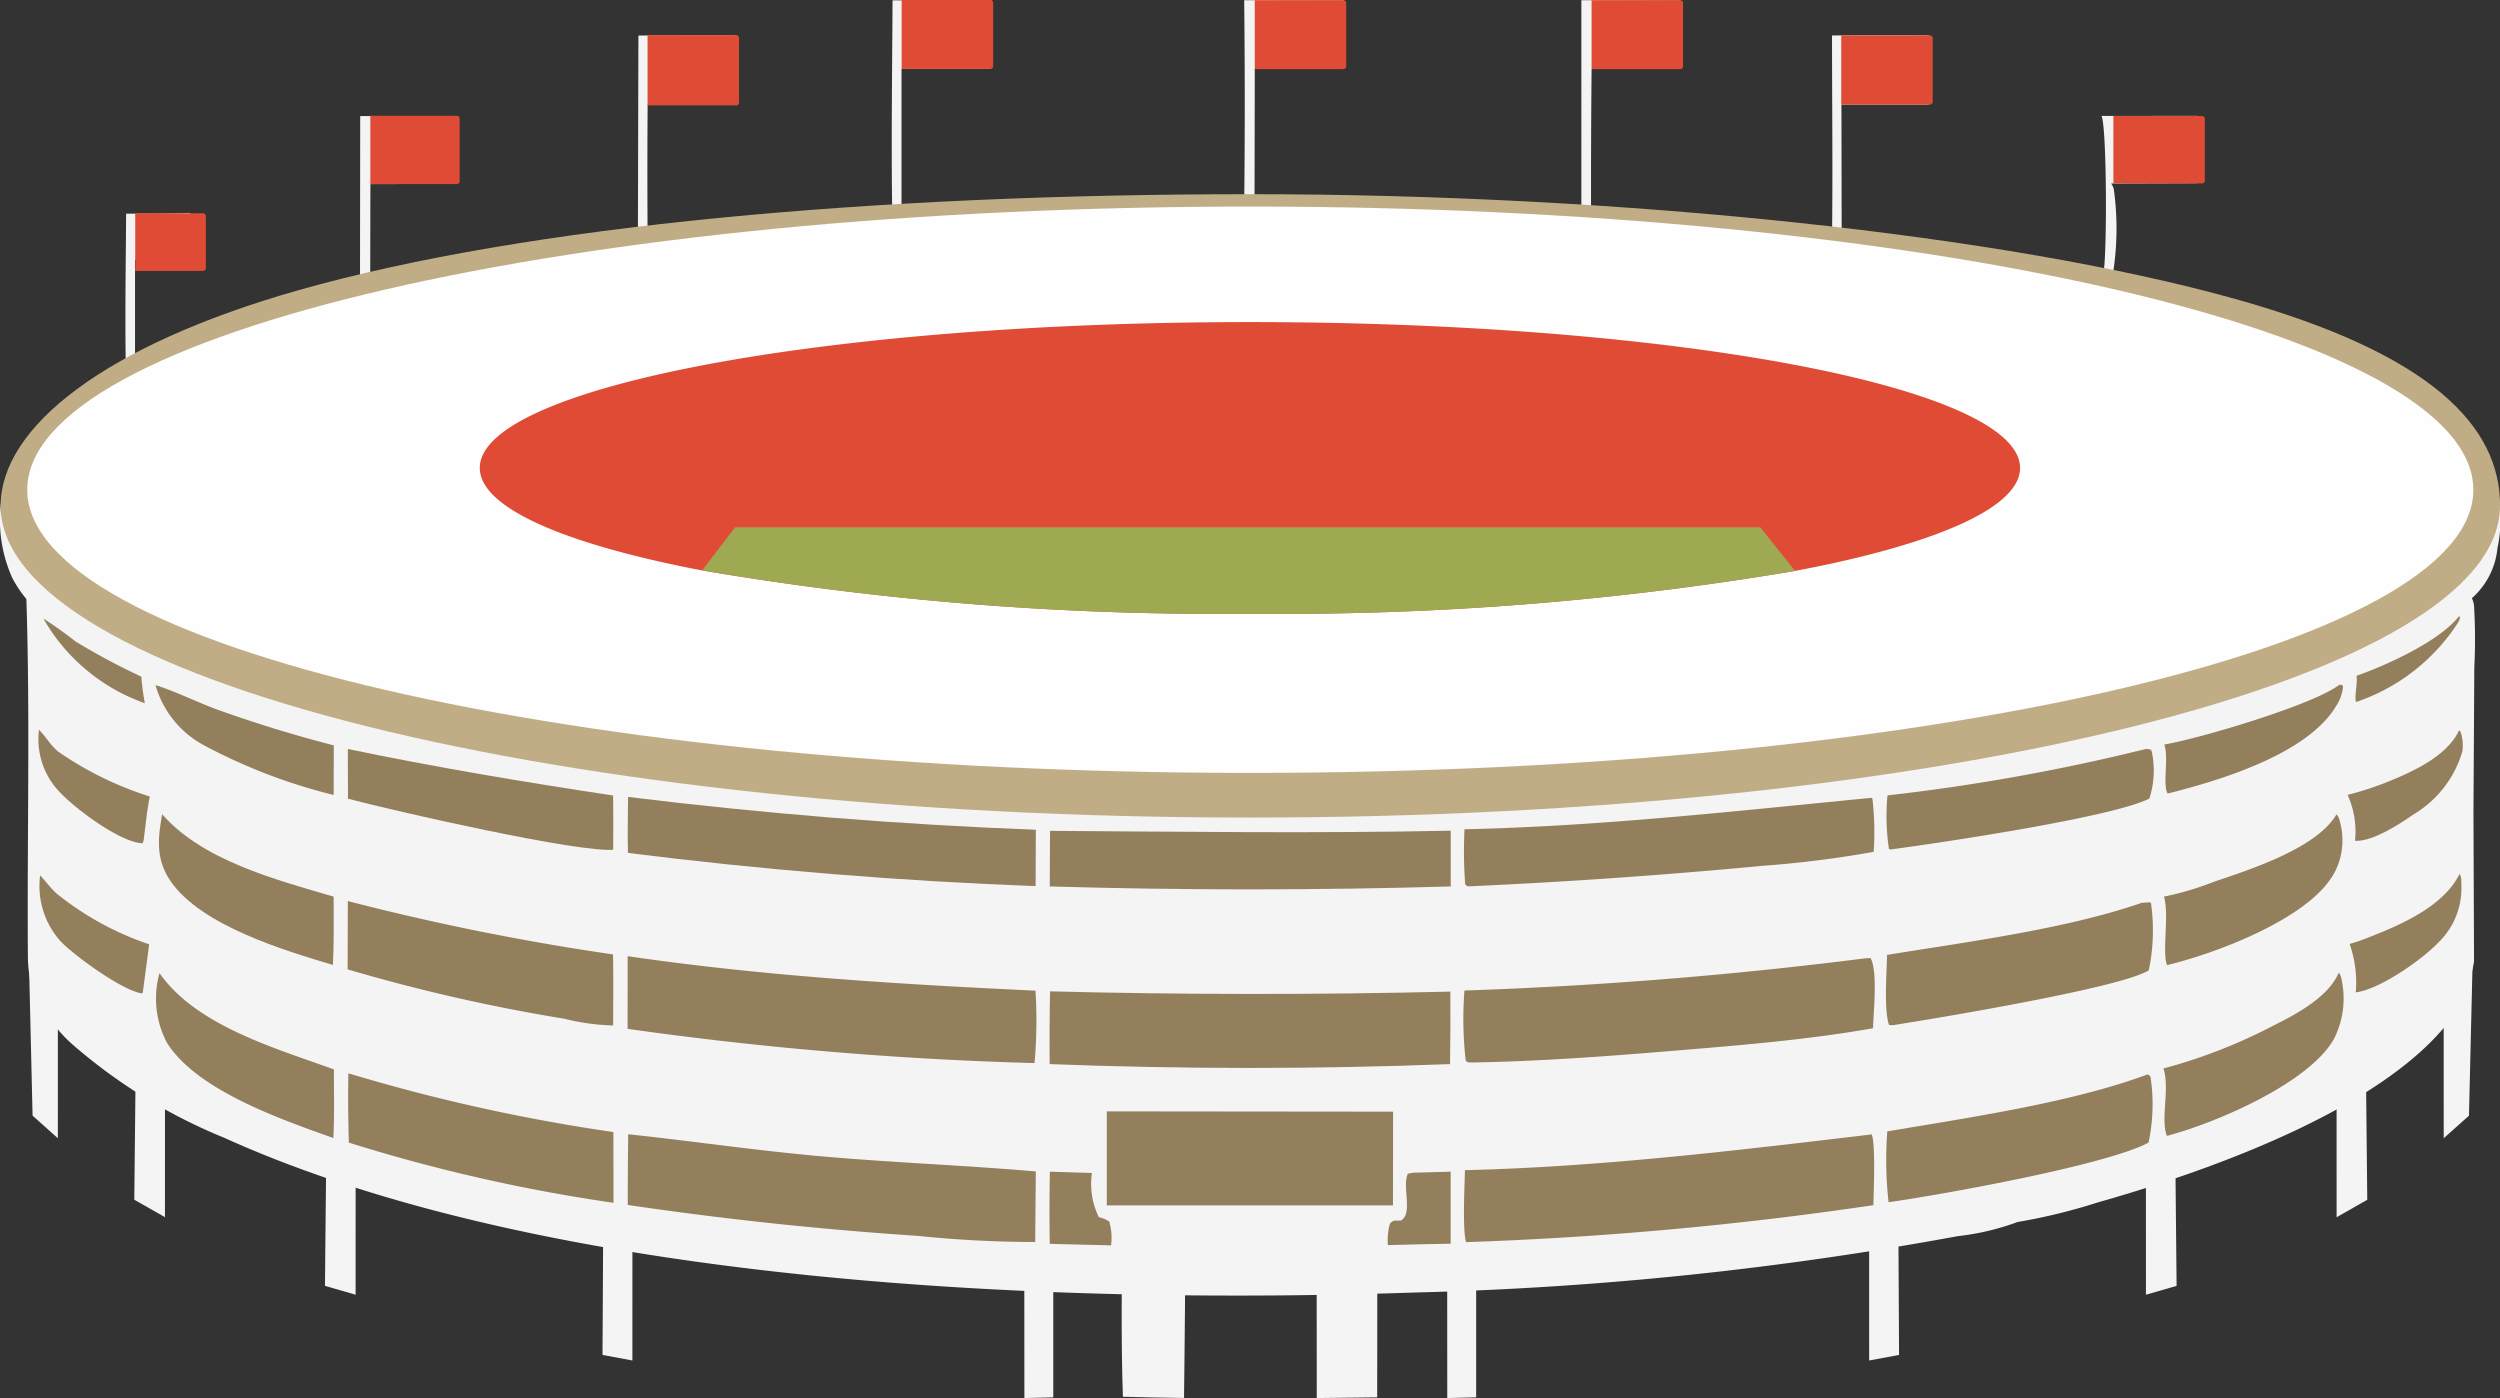 <svg id="img_map_illust_stadium_sp" xmlns="http://www.w3.org/2000/svg" xmlns:xlink="http://www.w3.org/1999/xlink" width="134.972" height="75.479" viewBox="0 0 134.972 75.479">
  <rect x="0" y="0" width="134.972" height="75.479" fill="#333333" stroke="none"/>
  <defs>
    <clipPath id="clip-path">
      <rect id="長方形_168" data-name="長方形 168" width="134.972" height="75.479" fill="none"/>
    </clipPath>
  </defs>
  <g id="グループ_14975" data-name="グループ 14975" clip-path="url(#clip-path)">
    <path id="パス_14224" data-name="パス 14224" d="M67.168.013l5.362.01-.005,3.684-4.781,0-.014,7.44c5.885-.064,11.768.214,17.646.475l0-11.608L90.7.03,90.7,3.717l-4.771.012Q85.889,7.7,85.9,11.683c4.323.229,8.719.592,13.009,1.165.044-3.64,0-7.286,0-10.927,1.74-.025,3.484-.009,5.225-.011V5.65l-4.717,0,.013,7.26a83.96,83.96,0,0,1,13.957,2.21,1.245,1.245,0,0,0,.163-.338c.217-.766.2-8-.094-8.518l5.168-.005a1.256,1.256,0,0,1,.155.324,6.492,6.492,0,0,1-.172,3.312l-4.629.015a1.02,1.02,0,0,1,.14.283,15.447,15.447,0,0,1-.124,5.045c.064.007.128.013.191.023,5.245.79,16.252,4.175,19.481,8.553a7.371,7.371,0,0,1,1.17,5.776,4.134,4.134,0,0,1-1.382,2.709,1.339,1.339,0,0,1,.114.377,31,31,0,0,1,.017,3.374l-.046,7.833.031,8.032a7.691,7.691,0,0,1-1.264,3.124c-3.717,4.915-13.279,8.248-19.035,9.878a31.466,31.466,0,0,1-4.342,1.061,13.71,13.71,0,0,1-3.235.765,186.782,186.782,0,0,1-29.31,3.042c-19.121.658-46.594-.346-64.294-8.36A29.347,29.347,0,0,1,4,56.468a7.772,7.772,0,0,1-2.4-3.726,7.174,7.174,0,0,1-.095-1.224c-.044-6.383.126-12.8-.081-19.174A6.4,6.4,0,0,1,.66,31.2a7.652,7.652,0,0,1-.285-5.5c.93-2.805,3.91-4.646,6.416-5.916-.046-2.746,0-5.5.019-8.245q1.731.011,3.461-.034l.008,2.521H7.29l0,5.534A53.489,53.489,0,0,1,19.436,15.5l.011-9.231,5.284.007-.006,3.628c-1.571.053-3.155.028-4.728.04l-.01,5.438a99.817,99.817,0,0,1,14.452-2.457l.028-11c1.742-.028,3.488-.016,5.23-.023l-.013,3.731c-1.572.044-3.147.017-4.719.014q-.027,3.592,0,7.185c4.341-.583,8.831-.976,13.208-1.148-.062-3.883-.005-7.777.015-11.661H53.45l.032,3.7-4.81,0v7.9q9.243-.5,18.5-.486.062-5.563,0-11.126" transform="translate(0 -0.004)" fill="#f4f4f4"/>
    <path id="パス_14225" data-name="パス 14225" d="M90.107,90.48l15.707.016-.007,5.309-15.7,0Z" transform="translate(-30.477 -30.603)" fill="#937f5c"/>
    <path id="パス_14226" data-name="パス 14226" d="M90.107,90.48l15.707.016-.007,5.309-15.7,0Z" transform="translate(-30.477 -30.603)" fill="none" stroke="#f4f4f4" stroke-miterlimit="10" stroke-width="0.25"/>
    <path id="パス_14227" data-name="パス 14227" d="M91.53,99.26q1.682.052,3.362.054c.083,3.241.019,6.491-.015,9.733q-1.649-.021-3.3-.066c-.113-3.227-.043-6.491-.05-9.722" transform="translate(-30.953 -33.572)" fill="#f4f4f4"/>
    <path id="パス_14228" data-name="パス 14228" d="M107.415,99.412l3.277-.02-.008,9.666-3.263.038Z" transform="translate(-36.331 -33.617)" fill="#f4f4f4"/>
    <path id="パス_14229" data-name="パス 14229" d="M118.061,99.412l1.566-.02,0,9.666-1.56.038Z" transform="translate(-39.931 -33.617)" fill="#f4f4f4"/>
    <path id="パス_14230" data-name="パス 14230" d="M83.562,99.412l1.566-.02,0,9.666-1.56.038Z" transform="translate(-28.263 -33.617)" fill="#f4f4f4"/>
    <path id="パス_14231" data-name="パス 14231" d="M152.487,96.354l1.566-.02.049,9.4-1.613.3Z" transform="translate(-51.575 -32.583)" fill="#f4f4f4"/>
    <path id="パス_14232" data-name="パス 14232" d="M175.068,90.982l1.566-.02.091,9.226-1.655.478Z" transform="translate(-59.213 -30.766)" fill="#f4f4f4"/>
    <path id="パス_14233" data-name="パス 14233" d="M190.622,84.66l1.566-.02.091,8.763-1.655.941Z" transform="translate(-64.473 -28.628)" fill="#f4f4f4"/>
    <path id="パス_14234" data-name="パス 14234" d="M199.36,78.219l1.566-.02-.2,8.483L199.362,87.9Z" transform="translate(-67.429 -26.449)" fill="#f4f4f4"/>
    <path id="パス_14235" data-name="パス 14235" d="M50.77,96.354l-1.566-.02-.049,9.4,1.613.3Z" transform="translate(-16.626 -32.583)" fill="#f4f4f4"/>
    <path id="パス_14236" data-name="パス 14236" d="M28.167,90.982l-1.566-.02-.091,9.226,1.655.478Z" transform="translate(-8.966 -30.766)" fill="#f4f4f4"/>
    <path id="パス_14237" data-name="パス 14237" d="M12.614,84.66l-1.566-.02L10.956,93.4l1.655.941Z" transform="translate(-3.706 -28.628)" fill="#f4f4f4"/>
    <path id="パス_14238" data-name="パス 14238" d="M3.923,78.219,2.356,78.2l.2,8.483L3.92,87.9Z" transform="translate(-0.797 -26.449)" fill="#f4f4f4"/>
    <path id="パス_14239" data-name="パス 14239" d="M51.015,77.788c7.379,1.089,14.817,1.537,22.261,1.887a26,26,0,0,1-.055,4.158,194.381,194.381,0,0,1-22.209-1.868Z" transform="translate(-17.254 -26.31)" fill="#937f5c"/>
    <path id="パス_14240" data-name="パス 14240" d="M51.015,77.788c7.379,1.089,14.817,1.537,22.261,1.887a26,26,0,0,1-.055,4.158,194.381,194.381,0,0,1-22.209-1.868Z" transform="translate(-17.254 -26.31)" fill="none" stroke="#f4f4f4" stroke-miterlimit="10" stroke-width="0.25"/>
    <path id="パス_14241" data-name="パス 14241" d="M140.981,77.987l.388-.023c.493.7.2,3.12.191,4.024-3.427.613-6.972.913-10.441,1.2-3.763.315-7.548.606-11.324.67-.263-.011-.284.017-.468-.165a20.136,20.136,0,0,1-.065-3.966q10.9-.368,21.719-1.743" transform="translate(-40.314 -26.37)" fill="#937f5c"/>
    <path id="パス_14242" data-name="パス 14242" d="M140.981,77.987l.388-.023c.493.7.2,3.12.191,4.024-3.427.613-6.972.913-10.441,1.2-3.763.315-7.548.606-11.324.67-.263-.011-.284.017-.468-.165a20.136,20.136,0,0,1-.065-3.966Q130.162,79.362,140.981,77.987Z" transform="translate(-40.314 -26.37)" fill="none" stroke="#f4f4f4" stroke-miterlimit="10" stroke-width="0.25"/>
    <path id="パス_14243" data-name="パス 14243" d="M85.465,80.682q10.929.281,21.858.015.015,2.082-.018,4.162-10.932.424-21.864,0-.02-2.09.024-4.178" transform="translate(-28.896 -27.289)" fill="#937f5c"/>
    <path id="パス_14244" data-name="パス 14244" d="M85.465,80.682q10.929.281,21.858.015.015,2.082-.018,4.162-10.932.424-21.864,0Q85.421,82.77,85.465,80.682Z" transform="translate(-28.896 -27.289)" fill="none" stroke="#f4f4f4" stroke-miterlimit="10" stroke-width="0.25"/>
    <path id="パス_14245" data-name="パス 14245" d="M141.452,92.344l.013.009c.287.425.134,3.351.136,4.053a195.1,195.1,0,0,1-22.191,2.016c-.284-.408-.116-3.441-.11-4.135,7.41-.171,14.8-1.069,22.153-1.942" transform="translate(-40.332 -31.233)" fill="#937f5c"/>
    <path id="パス_14246" data-name="パス 14246" d="M141.452,92.344l.013.009c.287.425.134,3.351.136,4.053a195.1,195.1,0,0,1-22.191,2.016c-.284-.408-.116-3.441-.11-4.135C126.709,94.115,134.1,93.218,141.452,92.344Z" transform="translate(-40.332 -31.233)" fill="none" stroke="#f4f4f4" stroke-miterlimit="10" stroke-width="0.25"/>
    <path id="パス_14247" data-name="パス 14247" d="M51.052,92.324c3.507.369,6.992.888,10.51,1.2,3.911.349,7.835.49,11.744.832l-.036,4.049a62.451,62.451,0,0,1-6.453-.329q-7.93-.524-15.792-1.688,0-2.034.027-4.067" transform="translate(-17.258 -31.226)" fill="#937f5c"/>
    <path id="パス_14248" data-name="パス 14248" d="M51.052,92.324c3.507.369,6.992.888,10.51,1.2,3.911.349,7.835.49,11.744.832l-.036,4.049a62.451,62.451,0,0,1-6.453-.329q-7.93-.524-15.792-1.688Q51.023,94.357,51.052,92.324Z" transform="translate(-17.258 -31.226)" fill="none" stroke="#f4f4f4" stroke-miterlimit="10" stroke-width="0.25"/>
    <path id="パス_14249" data-name="パス 14249" d="M141.268,64.908c.144-.024.146,0,.27.068a16.129,16.129,0,0,1,.07,3.069,57.253,57.253,0,0,1-6.065.77q-7.96.755-15.947,1.115c-.157-.025-.171-.077-.281-.184a24.461,24.461,0,0,1-.036-3.147c7.354-.155,14.677-.978,21.99-1.691" transform="translate(-40.332 -21.95)" fill="#937f5c"/>
    <path id="パス_14250" data-name="パス 14250" d="M141.268,64.908c.144-.024.146,0,.27.068a16.129,16.129,0,0,1,.07,3.069,57.253,57.253,0,0,1-6.065.77q-7.96.755-15.947,1.115c-.157-.025-.171-.077-.281-.184a24.461,24.461,0,0,1-.036-3.147C126.632,66.444,133.955,65.621,141.268,64.908Z" transform="translate(-40.332 -21.95)" fill="none" stroke="#f4f4f4" stroke-miterlimit="10" stroke-width="0.25"/>
    <path id="パス_14251" data-name="パス 14251" d="M51.043,64.8q11.093,1.372,22.263,1.793l-.013,3.293q-11.169-.411-22.258-1.811c-.026-1.091,0-2.183.009-3.274" transform="translate(-17.257 -21.916)" fill="#937f5c"/>
    <path id="パス_14252" data-name="パス 14252" d="M51.043,64.8q11.093,1.372,22.263,1.793l-.013,3.293q-11.169-.411-22.258-1.811C51.008,66.981,51.03,65.889,51.043,64.8Z" transform="translate(-17.257 -21.916)" fill="none" stroke="#f4f4f4" stroke-miterlimit="10" stroke-width="0.25"/>
    <path id="パス_14253" data-name="パス 14253" d="M85.47,67.586c7.305.048,14.574.146,21.883-.01l0,3.259q-10.949.324-21.9,0Z" transform="translate(-28.904 -22.856)" fill="#937f5c"/>
    <path id="パス_14254" data-name="パス 14254" d="M85.47,67.586c7.305.048,14.574.146,21.883-.01l0,3.259q-10.949.324-21.9,0Z" transform="translate(-28.904 -22.856)" fill="none" stroke="#f4f4f4" stroke-miterlimit="10" stroke-width="0.25"/>
    <path id="パス_14255" data-name="パス 14255" d="M28.182,73.267A133.674,133.674,0,0,0,42.748,76.2c.028,1.357.009,2.716.008,4.072a12.182,12.182,0,0,1-2.791-.369q-2.988-.486-5.94-1.161T28.171,77.21Z" transform="translate(-9.528 -24.781)" fill="#937f5c"/>
    <path id="パス_14256" data-name="パス 14256" d="M28.182,73.267A133.674,133.674,0,0,0,42.748,76.2c.028,1.357.009,2.716.008,4.072a12.182,12.182,0,0,1-2.791-.369q-2.988-.486-5.94-1.161T28.171,77.21Z" transform="translate(-9.528 -24.781)" fill="none" stroke="#f4f4f4" stroke-miterlimit="10" stroke-width="0.25"/>
    <path id="パス_14257" data-name="パス 14257" d="M28.231,87.31a98.159,98.159,0,0,0,14.554,3.231l.005,4.072a91.352,91.352,0,0,1-14.535-3.3c-.04-1.337-.057-2.664-.024-4" transform="translate(-9.543 -29.531)" fill="#937f5c"/>
    <path id="パス_14258" data-name="パス 14258" d="M28.231,87.31a98.159,98.159,0,0,0,14.554,3.231l.005,4.072a91.352,91.352,0,0,1-14.535-3.3C28.214,89.974,28.2,88.646,28.231,87.31Z" transform="translate(-9.543 -29.531)" fill="none" stroke="#f4f4f4" stroke-miterlimit="10" stroke-width="0.25"/>
    <path id="パス_14259" data-name="パス 14259" d="M167.573,73.45l.54-.038.111.134a10.5,10.5,0,0,1-.13,3.751c-1.392.966-11.719,2.662-13.935,3.01l-.282-.023c-.352-.758-.148-3.106-.147-4.007,4.311-.7,9.739-1.4,13.844-2.826" transform="translate(-51.975 -24.83)" fill="#937f5c"/>
    <path id="パス_14260" data-name="パス 14260" d="M167.573,73.45l.54-.038.111.134a10.5,10.5,0,0,1-.13,3.751c-1.392.966-11.719,2.662-13.935,3.01l-.282-.023c-.352-.758-.148-3.106-.147-4.007C158.041,75.573,163.469,74.877,167.573,73.45Z" transform="translate(-51.975 -24.83)" fill="none" stroke="#f4f4f4" stroke-miterlimit="10" stroke-width="0.25"/>
    <path id="パス_14261" data-name="パス 14261" d="M167.944,87.442c.133.075.209.1.267.252a10.019,10.019,0,0,1-.119,3.649c-2.151,1.227-11.394,2.885-14.255,3.28a20.342,20.342,0,0,1-.076-4.073c4.4-.754,10.024-1.553,14.183-3.108" transform="translate(-51.984 -29.575)" fill="#937f5c"/>
    <path id="パス_14262" data-name="パス 14262" d="M167.944,87.442c.133.075.209.1.267.252a10.019,10.019,0,0,1-.119,3.649c-2.151,1.227-11.394,2.885-14.255,3.28a20.342,20.342,0,0,1-.076-4.073C158.159,89.8,163.785,89,167.944,87.442Z" transform="translate(-51.984 -29.575)" fill="none" stroke="#f4f4f4" stroke-miterlimit="10" stroke-width="0.25"/>
    <path id="パス_14263" data-name="パス 14263" d="M28.186,60.871c4.843,1.012,9.681,1.821,14.57,2.557.021,1.05.007,2.1.009,3.153-1.774.247-12.151-2.127-14.57-2.775Z" transform="translate(-9.533 -20.588)" fill="#937f5c"/>
    <path id="パス_14264" data-name="パス 14264" d="M28.186,60.871c4.843,1.012,9.681,1.821,14.57,2.557.021,1.05.007,2.1.009,3.153-1.774.247-12.151-2.127-14.57-2.775Z" transform="translate(-9.533 -20.588)" fill="none" stroke="#f4f4f4" stroke-miterlimit="10" stroke-width="0.25"/>
    <path id="パス_14265" data-name="パス 14265" d="M167.859,60.9l.3.048a.461.461,0,0,1,.124.2,5.05,5.05,0,0,1-.15,2.649c-1.884,1.027-11.533,2.453-14.071,2.787l-.2-.04a12.047,12.047,0,0,1-.084-3.118,108.457,108.457,0,0,0,14.088-2.52" transform="translate(-51.989 -20.597)" fill="#937f5c"/>
    <path id="パス_14266" data-name="パス 14266" d="M167.859,60.9l.3.048a.461.461,0,0,1,.124.2,5.05,5.05,0,0,1-.15,2.649c-1.884,1.027-11.533,2.453-14.071,2.787l-.2-.04a12.047,12.047,0,0,1-.084-3.118A108.457,108.457,0,0,0,167.859,60.9Z" transform="translate(-51.989 -20.597)" fill="none" stroke="#f4f4f4" stroke-miterlimit="10" stroke-width="0.25"/>
    <path id="パス_14267" data-name="パス 14267" d="M12.819,78.953c1.91,3,6.405,4.237,9.582,5.4,0,1.321.034,2.648-.036,3.967-2.82-1.01-7.548-2.595-9.213-5.261a5.229,5.229,0,0,1-.333-4.1" transform="translate(-4.249 -26.704)" fill="#937f5c"/>
    <path id="パス_14268" data-name="パス 14268" d="M12.819,78.953c1.91,3,6.405,4.237,9.582,5.4,0,1.321.034,2.648-.036,3.967-2.82-1.01-7.548-2.595-9.213-5.261A5.229,5.229,0,0,1,12.819,78.953Z" transform="translate(-4.249 -26.704)" fill="none" stroke="#f4f4f4" stroke-miterlimit="10" stroke-width="0.25"/>
    <path id="パス_14269" data-name="パス 14269" d="M185.817,79.059c.171.128.238.163.3.379a4.942,4.942,0,0,1-.412,3.5c-1.418,2.425-6.452,4.56-9.079,5.25l-.107,0c-.454-.951.179-2.747-.266-3.85a28.668,28.668,0,0,0,6.088-2.363c1.2-.6,3.031-1.576,3.476-2.922" transform="translate(-59.613 -26.74)" fill="#937f5c"/>
    <path id="パス_14270" data-name="パス 14270" d="M185.817,79.059c.171.128.238.163.3.379a4.942,4.942,0,0,1-.412,3.5c-1.418,2.425-6.452,4.56-9.079,5.25l-.107,0c-.454-.951.179-2.747-.266-3.85a28.668,28.668,0,0,0,6.088-2.363C183.538,81.379,185.371,80.405,185.817,79.059Z" transform="translate(-59.613 -26.74)" fill="none" stroke="#f4f4f4" stroke-miterlimit="10" stroke-width="0.25"/>
    <path id="パス_14271" data-name="パス 14271" d="M185.738,66.135a.853.853,0,0,1,.334.543c.018.063.034.126.048.19s.028.128.039.192.021.129.029.194.015.13.019.2.008.13.009.2,0,.13,0,.2-.006.13-.011.2-.012.13-.02.195-.019.13-.03.194-.026.128-.041.192-.032.126-.05.189-.039.125-.06.187-.045.123-.069.183-.051.12-.078.179-.057.118-.088.176-.063.114-.1.17c-1.455,2.4-6.368,4.239-8.995,4.873l-.122.007c-.394-.623.127-2.955-.257-3.918a15.694,15.694,0,0,0,2.789-.813c1.9-.632,5.7-1.819,6.653-3.715" transform="translate(-59.628 -22.369)" fill="#937f5c"/>
    <path id="パス_14272" data-name="パス 14272" d="M185.738,66.135a.853.853,0,0,1,.334.543c.018.063.034.126.048.19s.028.128.039.192.021.129.029.194.015.13.019.2.008.13.009.2,0,.13,0,.2-.006.13-.011.2-.012.13-.02.195-.019.13-.03.194-.026.128-.041.192-.032.126-.05.189-.039.125-.06.187-.045.123-.069.183-.051.12-.078.179-.057.118-.088.176-.063.114-.1.17c-1.455,2.4-6.368,4.239-8.995,4.873l-.122.007c-.394-.623.127-2.955-.257-3.918a15.694,15.694,0,0,0,2.789-.813C180.987,69.218,184.787,68.032,185.738,66.135Z" transform="translate(-59.628 -22.369)" fill="none" stroke="#f4f4f4" stroke-miterlimit="10" stroke-width="0.25"/>
    <path id="パス_14273" data-name="パス 14273" d="M13,65.99c2.124,2.656,6.338,3.725,9.461,4.644,0,1.316.024,2.636-.045,3.95-2.74-.823-7.278-2.151-8.98-4.612-.9-1.3-.7-2.529-.435-3.983" transform="translate(-4.323 -22.32)" fill="#937f5c"/>
    <path id="パス_14274" data-name="パス 14274" d="M13,65.99c2.124,2.656,6.338,3.725,9.461,4.644,0,1.316.024,2.636-.045,3.95-2.74-.823-7.278-2.151-8.98-4.612C12.542,68.676,12.736,67.443,13,65.99Z" transform="translate(-4.323 -22.32)" fill="none" stroke="#f4f4f4" stroke-miterlimit="10" stroke-width="0.25"/>
    <path id="パス_14275" data-name="パス 14275" d="M185.9,55.656l.283.05.075.169a2.426,2.426,0,0,1-.379,1.106c-1.584,2.682-6.389,4.106-9.263,4.826-.45-.428.062-2.178-.312-2.885,1.893-.287,8.326-2.2,9.6-3.265" transform="translate(-59.631 -18.824)" fill="#937f5c"/>
    <path id="パス_14276" data-name="パス 14276" d="M185.9,55.656l.283.05.075.169a2.426,2.426,0,0,1-.379,1.106c-1.584,2.682-6.389,4.106-9.263,4.826-.45-.428.062-2.178-.312-2.885C178.2,58.634,184.632,56.717,185.9,55.656Z" transform="translate(-59.631 -18.824)" fill="none" stroke="#f4f4f4" stroke-miterlimit="10" stroke-width="0.25"/>
    <path id="パス_14277" data-name="パス 14277" d="M12.42,55.612c1.221.359,2.4.968,3.6,1.406q3.119,1.115,6.328,1.936l-.01,2.933a30.155,30.155,0,0,1-7.147-2.711,5.459,5.459,0,0,1-2.768-3.564" transform="translate(-4.201 -18.809)" fill="#937f5c"/>
    <path id="パス_14278" data-name="パス 14278" d="M12.42,55.612c1.221.359,2.4.968,3.6,1.406q3.119,1.115,6.328,1.936l-.01,2.933a30.155,30.155,0,0,1-7.147-2.711A5.459,5.459,0,0,1,12.42,55.612Z" transform="translate(-4.201 -18.809)" fill="none" stroke="#f4f4f4" stroke-miterlimit="10" stroke-width="0.25"/>
    <path id="パス_14279" data-name="パス 14279" d="M3.13,71.041c.383.326.674.793,1.062,1.136a16.038,16.038,0,0,0,5.049,2.748l-.362,2.736-.095.132c-1.049-.046-3.9-2.147-4.562-2.87A4.584,4.584,0,0,1,3.13,71.041" transform="translate(-1.05 -24.028)" fill="#937f5c"/>
    <path id="パス_14280" data-name="パス 14280" d="M3.13,71.041c.383.326.674.793,1.062,1.136a16.038,16.038,0,0,0,5.049,2.748l-.362,2.736-.095.132c-1.049-.046-3.9-2.147-4.562-2.87A4.584,4.584,0,0,1,3.13,71.041Z" transform="translate(-1.05 -24.028)" fill="none" stroke="#f4f4f4" stroke-miterlimit="10" stroke-width="0.25"/>
    <path id="パス_14281" data-name="パス 14281" d="M197.481,71.026l.132.058a.9.9,0,0,1,.144.6,4.207,4.207,0,0,1-1.259,3.3c-.874.928-3.388,2.723-4.728,2.755.013-.031.026-.063.038-.1a6.211,6.211,0,0,0-.366-2.738,10.484,10.484,0,0,0,1.221-.416c1.7-.674,4.051-1.688,4.817-3.466" transform="translate(-64.751 -24.023)" fill="#937f5c"/>
    <path id="パス_14282" data-name="パス 14282" d="M197.481,71.026l.132.058a.9.9,0,0,1,.144.6,4.207,4.207,0,0,1-1.259,3.3c-.874.928-3.388,2.723-4.728,2.755.013-.031.026-.063.038-.1a6.211,6.211,0,0,0-.366-2.738,10.484,10.484,0,0,0,1.221-.416C194.362,73.818,196.715,72.8,197.481,71.026Z" transform="translate(-64.751 -24.023)" fill="none" stroke="#f4f4f4" stroke-miterlimit="10" stroke-width="0.25"/>
    <path id="パス_14283" data-name="パス 14283" d="M3.039,59.169c.458.357.737.939,1.193,1.318a18.235,18.235,0,0,0,5.022,2.443c-.175.816-.248,1.671-.359,2.5l-.087.23c-.048,0-.1,0-.145,0C7.43,65.6,4.935,63.72,4.126,62.834a4.224,4.224,0,0,1-1.087-3.665" transform="translate(-1.021 -20.013)" fill="#937f5c"/>
    <path id="パス_14284" data-name="パス 14284" d="M3.039,59.169c.458.357.737.939,1.193,1.318a18.235,18.235,0,0,0,5.022,2.443c-.175.816-.248,1.671-.359,2.5l-.087.23c-.048,0-.1,0-.145,0C7.43,65.6,4.935,63.72,4.126,62.834A4.224,4.224,0,0,1,3.039,59.169Z" transform="translate(-1.021 -20.013)" fill="none" stroke="#f4f4f4" stroke-miterlimit="10" stroke-width="0.25"/>
    <path id="パス_14285" data-name="パス 14285" d="M197.385,59.324l.228.126a2.376,2.376,0,0,1,.141,1.187,5.973,5.973,0,0,1-2.656,3.476c-.82.566-2.429,1.632-3.421,1.453.009-.032.019-.064.027-.1a4.639,4.639,0,0,0-.452-2.569A17.364,17.364,0,0,0,194,61.972c1.216-.519,2.862-1.343,3.381-2.648" transform="translate(-64.687 -20.065)" fill="#937f5c"/>
    <path id="パス_14286" data-name="パス 14286" d="M197.385,59.324l.228.126a2.376,2.376,0,0,1,.141,1.187,5.973,5.973,0,0,1-2.656,3.476c-.82.566-2.429,1.632-3.421,1.453.009-.032.019-.064.027-.1a4.639,4.639,0,0,0-.452-2.569A17.364,17.364,0,0,0,194,61.972C195.219,61.453,196.866,60.629,197.385,59.324Z" transform="translate(-64.687 -20.065)" fill="none" stroke="#f4f4f4" stroke-miterlimit="10" stroke-width="0.25"/>
    <path id="パス_14287" data-name="パス 14287" d="M114.531,95.453l2.148-.059,0,4.141-1.725.032-1.9.048a3.3,3.3,0,0,1,.116-1.363c.267-.255.3-.21.653-.212.561-.34-.069-1.881.345-2.522Z" transform="translate(-38.235 -32.265)" fill="#937f5c"/>
    <path id="パス_14288" data-name="パス 14288" d="M114.531,95.453l2.148-.059,0,4.141-1.725.032-1.9.048a3.3,3.3,0,0,1,.116-1.363c.267-.255.3-.21.653-.212.561-.34-.069-1.881.345-2.522Z" transform="translate(-38.235 -32.265)" fill="none" stroke="#f4f4f4" stroke-miterlimit="10" stroke-width="0.25"/>
    <path id="パス_14289" data-name="パス 14289" d="M85.454,95.394l2.539.079a3.962,3.962,0,0,0,.316,2.4,1.7,1.7,0,0,1,.58.265,3.3,3.3,0,0,1,.1,1.49l-3.542-.087q-.032-2.076.01-4.151" transform="translate(-28.895 -32.265)" fill="#937f5c"/>
    <path id="パス_14290" data-name="パス 14290" d="M85.454,95.394l2.539.079a3.962,3.962,0,0,0,.316,2.4,1.7,1.7,0,0,1,.58.265,3.3,3.3,0,0,1,.1,1.49l-3.542-.087Q85.412,97.47,85.454,95.394Z" transform="translate(-28.895 -32.265)" fill="none" stroke="#f4f4f4" stroke-miterlimit="10" stroke-width="0.25"/>
    <path id="パス_14291" data-name="パス 14291" d="M197.638,50.068a.367.367,0,0,1,.244.13.975.975,0,0,1-.159.449,10.7,10.7,0,0,1-5.653,4.341c-.232-.3.065-1.178-.052-1.652,1.629-.561,4.592-1.89,5.62-3.267" transform="translate(-64.932 -16.934)" fill="#937f5c"/>
    <path id="パス_14292" data-name="パス 14292" d="M197.638,50.068a.367.367,0,0,1,.244.13.975.975,0,0,1-.159.449,10.7,10.7,0,0,1-5.653,4.341c-.232-.3.065-1.178-.052-1.652C193.647,52.774,196.61,51.445,197.638,50.068Z" transform="translate(-64.932 -16.934)" fill="none" stroke="#f4f4f4" stroke-miterlimit="10" stroke-width="0.25"/>
    <path id="パス_14293" data-name="パス 14293" d="M3.029,49.914a23.555,23.555,0,0,1,2.151,1.5,36.391,36.391,0,0,0,3.592,1.916,14.544,14.544,0,0,0,.233,1.705c-.116-.037-.228-.074-.343-.12a10.33,10.33,0,0,1-5.634-5.006" transform="translate(-1.024 -16.882)" fill="#937f5c"/>
    <path id="パス_14294" data-name="パス 14294" d="M3.029,49.914a23.555,23.555,0,0,1,2.151,1.5,36.391,36.391,0,0,0,3.592,1.916,14.544,14.544,0,0,0,.233,1.705c-.116-.037-.228-.074-.343-.12A10.33,10.33,0,0,1,3.029,49.914Z" transform="translate(-1.024 -16.882)" fill="none" stroke="#f4f4f4" stroke-miterlimit="10" stroke-width="0.25"/>
    <path id="パス_14295" data-name="パス 14295" d="M134.99,32.671c0,9.293-30.207,16.828-67.468,16.828S.052,41.964.052,32.671c0-4.254,5.636-8.68,16.074-11.643,12.365-3.509,31.19-5.185,51.4-5.185,20.041,0,40.821,2.2,53.179,5.659,10.617,2.973,14.29,6.873,14.29,11.168" transform="translate(-0.018 -5.359)" fill="#c1ad85"/>
    <path id="パス_14296" data-name="パス 14296" d="M134.286,32.139c0,8.444-29.563,15.288-66.03,15.288S2.225,40.583,2.225,32.139s29.563-15.288,66.03-15.288,66.03,6.845,66.03,15.288" transform="translate(-0.753 -5.699)" fill="#fefefe"/>
    <path id="パス_14297" data-name="パス 14297" d="M122.3,34.152c0,2.058-4.182,3.938-11.032,5.341-.364.073-.735.146-1.118.218a166.081,166.081,0,0,1-29.429,2.31,165.712,165.712,0,0,1-29.575-2.336c-.364-.066-.721-.139-1.072-.212-6.79-1.4-10.932-3.276-10.932-5.321,0-4.354,18.616-7.875,41.579-7.875S122.3,29.8,122.3,34.152" transform="translate(-13.239 -8.888)" fill="#e04b36"/>
    <path id="パス_14298" data-name="パス 14298" d="M116.287,45.373a166.081,166.081,0,0,1-29.429,2.31,165.711,165.711,0,0,1-29.575-2.336l1.774-2.329h55.357Z" transform="translate(-19.375 -14.55)" fill="#9ea952"/>
    <path id="パス_14299" data-name="パス 14299" d="M107.152,3.738h-4.786V.015h4.786a.151.151,0,0,1,.151.15V3.587a.151.151,0,0,1-.151.151" transform="translate(-34.623 -0.005)" fill="#e04b36"/>
    <path id="パス_14300" data-name="パス 14300" d="M78.346,3.723H73.56V0h4.786A.151.151,0,0,1,78.5.15V3.572a.151.151,0,0,1-.151.151" transform="translate(-24.88)" fill="#e04b36"/>
    <path id="パス_14301" data-name="パス 14301" d="M57.616,6.658H52.83V2.865h4.786a.151.151,0,0,1,.151.151V6.507a.151.151,0,0,1-.151.151" transform="translate(-17.869 -0.969)" fill="#e04b36"/>
    <path id="パス_14302" data-name="パス 14302" d="M34.883,13.134h-4.67V9.448h4.67a.151.151,0,0,1,.151.15v3.385a.151.151,0,0,1-.151.151" transform="translate(-10.219 -3.196)" fill="#e04b36"/>
    <path id="パス_14303" data-name="パス 14303" d="M14.694,20.511H11.033V17.4h3.661a.151.151,0,0,1,.151.151v2.81a.151.151,0,0,1-.151.151" transform="translate(-3.732 -5.885)" fill="#e04b36"/>
    <path id="パス_14304" data-name="パス 14304" d="M134.631,3.738h-4.786V.015h4.786a.151.151,0,0,1,.151.15V3.587a.151.151,0,0,1-.151.151" transform="translate(-43.917 -0.005)" fill="#e04b36"/>
    <path id="パス_14305" data-name="パス 14305" d="M155,6.622h-4.786V2.883H155a.15.15,0,0,1,.151.15V6.471a.151.151,0,0,1-.151.151" transform="translate(-50.807 -0.975)" fill="#e04b36"/>
    <path id="パス_14306" data-name="パス 14306" d="M177.2,13.1h-4.786V9.462H177.2a.151.151,0,0,1,.151.15v3.341a.151.151,0,0,1-.151.151" transform="translate(-58.315 -3.2)" fill="#e04b36"/>
  </g>
</svg>
